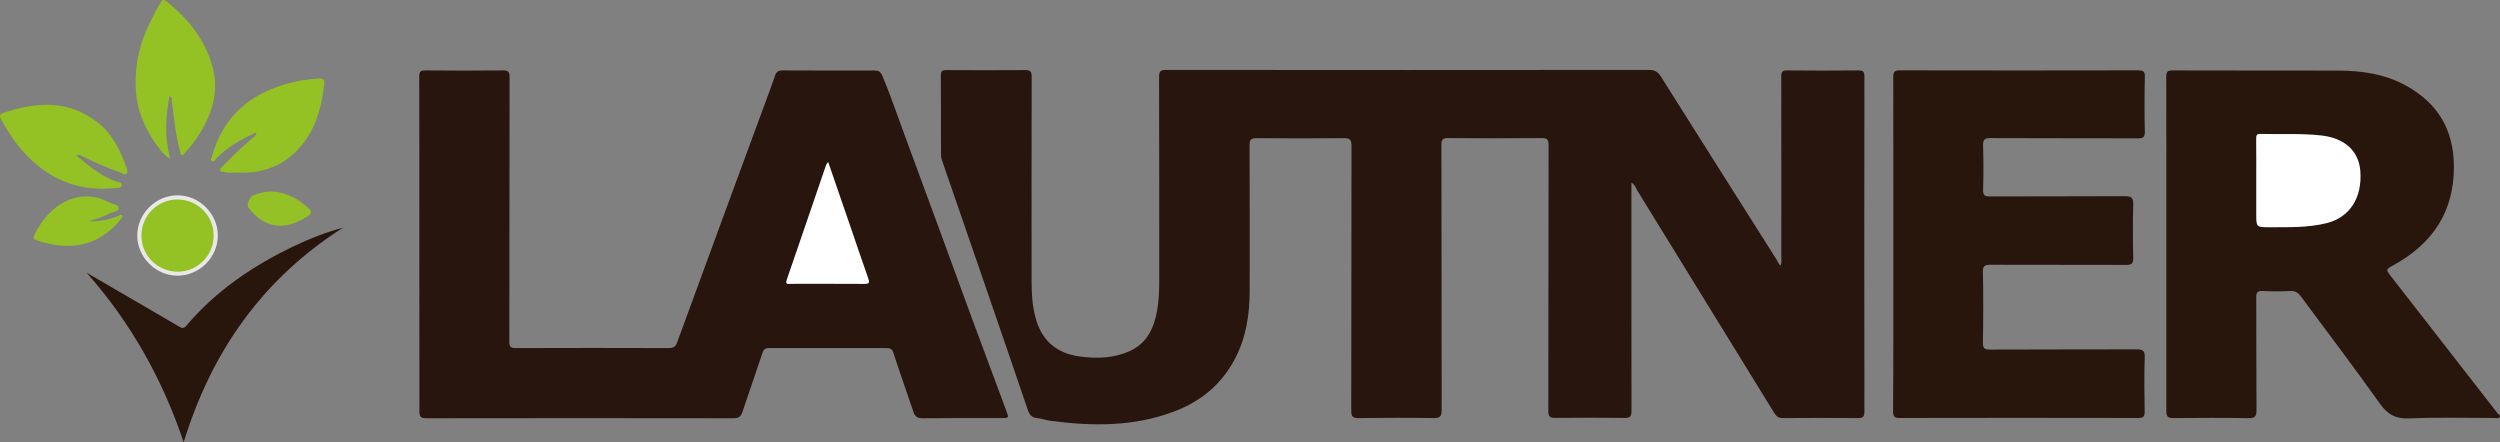 <?xml version="1.0" encoding="utf-8"?>
<!-- Generator: Adobe Illustrator 26.5.0, SVG Export Plug-In . SVG Version: 6.00 Build 0)  -->
<svg version="1.1" id="Ebene_1" xmlns:xodm="http://www.corel.com/coreldraw/odm/2003"
	 xmlns="http://www.w3.org/2000/svg" xmlns:xlink="http://www.w3.org/1999/xlink" x="0px" y="0px" viewBox="0 0 3000 530.6"
	 style="enable-background:new 0 0 3000 530.6;" xml:space="preserve">
<rect x="0" y="0" width="3000" height="530.6" fill="#808080" stroke="none"/>
<style type="text/css">
	.st0{fill:#28150D;}
	.st1{fill:#28160D;}
	.st2{fill:#94C124;}
	.st3{fill:#94C125;}
	.st4{fill:#E8E8E7;}
	.st5{fill:#FFFFFF;}
</style>
<g id="Ebene_x0020_1">
	<g id="_2803465297712">
		<g>
			<path class="st0" d="M2136.3,318.9c2.2-3.6,1.3-6.4,1.3-9.1c0-72.6,0.1-145.4-0.1-218c0-5.8,1.4-7.4,7.3-7.3
				c28.4,0.3,56.7,0.3,85.1,0c5.8-0.1,7.4,1.4,7.4,7.3c-0.2,134-0.2,267.9,0,401.8c0,6-1.3,8.2-7.8,8.1c-30-0.3-60.1-0.2-90,0
				c-5.2,0-7.9-2-10.5-6.3c-54.7-89-109.6-178-164.4-267c-1.7-2.9-2.4-6.7-6.9-9.1c0,4.3,0,8,0,11.7c0,87.4-0.1,174.8,0.1,262
				c0,6.6-1.7,8.6-8.4,8.5c-27.8-0.3-55.5-0.3-83.3,0c-6.9,0.1-8.1-2.3-8.1-8.6c0.2-106.2,0.1-212.4,0.3-318.6c0-7-1.9-8.7-8.7-8.6
				c-37.2,0.3-74.5,0.3-111.7,0c-6.6-0.1-8.2,1.7-8.2,8.4c0.2,106,0.1,211.8,0.3,317.8c0,7.7-1.9,9.9-9.6,9.8c-30-0.5-60.1-0.3-90,0
				c-6.7,0.1-8.9-1.5-8.9-8.7c0.2-106,0.1-211.8,0.3-317.8c0-8-2.3-9.5-9.6-9.4c-34.7,0.3-69.5,0.3-104.2,0
				c-7.3-0.1-8.5,2.3-8.5,8.9c0.2,58,0.1,116,0.1,173.8c0,28.9-4.2,56.8-18,82.7c-15.9,30-40.4,50.3-71.9,62.3
				c-48.6,18.6-98.8,18.2-149.4,11.4c-5.5-0.7-10.8-2.8-16.3-3.3c-6.4-0.6-8.8-4.4-10.7-9.9c-15.9-46.6-31.8-93.2-47.9-139.8
				c-18.4-53.3-36.8-106.7-55.2-160.1c-0.9-2.6-1-5.5-1-8.1c-0.1-31,0-62.2-0.2-93.2c0-5.3,1.7-6.4,6.6-6.4
				c31.4,0.2,62.7,0.2,94.2,0c6.5-0.1,8.2,1.5,8.2,8.1c-0.2,81.8-0.1,163.6-0.1,245.4c0,13.8,0.8,27.7,4.1,41.2
				c6.9,28.7,24.5,45,53.8,49c21,2.9,41.7,2.1,61.1-7.1c20.3-9.6,28.2-28.1,31.8-48.8c2.1-12,2.4-24.3,2.4-36.5
				c-0.1-81,0.1-162-0.2-243c0-7.1,1.9-8.5,8.7-8.5c193.1,0.2,386.2,0.2,579.3,0c7.2,0,10.8,2.7,14.3,8.2
				c46.2,73.4,92.7,146.7,139.1,220.1C2133.2,314.6,2134.6,316.3,2136.3,318.9L2136.3,318.9z"/>
			<path class="st0" d="M503.2,292.6c0-66.8,0.1-133.6-0.1-200.4c0-6.4,1.6-7.7,7.8-7.7c30.8,0.3,61.7,0.3,92.5,0
				c6.6-0.1,8.1,1.9,8.1,8.2c-0.2,105.6-0.1,211.2-0.3,316.9c0,6.3,1.3,8.2,7.9,8.1c61.1-0.2,122.2-0.2,183.3,0
				c5.5,0,8.1-1.3,10.2-6.9C848,314,883.7,217.1,919.4,120.3c3.6-9.9,7.3-19.6,10.7-29.6c1.5-4.6,4-6.2,8.9-6.2
				c36.7,0.2,73.3,0.2,110,0.1c5.5,0,7.4,1,10.1,7.1c10,23.7,18.1,48,27.1,72.2c27.1,72.9,53.6,145.9,80.4,218.9
				c13.5,36.6,27.1,73.2,40.8,109.7c3.5,9.3,3.6,9.2-6.7,9.2c-31.1,0-62.3-0.2-93.3,0.2c-7,0.1-9.6-2.4-11.6-8.5
				c-7.8-23.4-16.2-46.6-23.7-69.9c-1.5-4.8-3.8-5.8-8.4-5.8c-46.9,0.1-93.9,0.1-140.8,0c-4.8,0-6.7,1.6-8.1,6.2
				c-7.7,23.4-16,46.6-23.7,69.9c-1.9,5.8-4.4,8.2-11,8.1c-122.8-0.2-245.6-0.2-368.3,0c-7.2,0-8.6-2.1-8.5-8.8
				C503.3,426.3,503.2,359.4,503.2,292.6L503.2,292.6z"/>
			<path class="st1" d="M2599.6,293.4c0-67,0.1-134.2-0.1-201.2c0-6.4,1.7-7.7,7.8-7.7c66.1,0.2,132.2,0.1,198.3,0.2
				c28.4,0.1,56,4,81.2,17.8c38.1,20.9,57.5,52.5,57.9,96.6c0.3,55-25.4,93.1-72.3,119c-9.5,5.2-9.6,5.3-2.9,13.9
				c42.5,54.7,85.2,109.3,127.7,164.1c1,1.4,4,2.2,2.3,4.5c-1.3,1.9-3.6,1-5.5,1c-34.2,0-68.4-1-102.5,0.5
				c-16.7,0.7-26.4-4.6-35.9-18.1c-30.8-43.5-63.1-85.7-94.7-128.6c-3.3-4.4-6.7-6.4-12.4-6.2c-11,0.6-22.2,0.6-33.3,0
				c-6.5-0.3-7.8,1.9-7.7,7.9c0.2,45,0,89.8,0.3,134.8c0,7.3-1.4,10-9.4,9.9c-30-0.5-60-0.3-90-0.1c-6.9,0.1-8.9-1.6-8.8-8.7
				C2599.7,426.6,2599.6,360,2599.6,293.4L2599.6,293.4z"/>
			<path class="st1" d="M2272,292.4c0-66.6,0.1-133-0.1-199.6c0-6.3,1.2-8.4,8-8.4c95.3,0.2,190.6,0.2,285.8,0
				c6.5,0,8.4,1.5,8.1,8.1c-0.5,21.8-0.5,43.8,0,65.6c0.1,6.3-1.9,7.9-8,7.9c-59.1-0.2-118.3,0-177.5-0.3c-7.1,0-8.7,2.1-8.6,8.8
				c0.5,17.8,0.6,35.4,0,53.2c-0.2,7.1,2.3,8,8.5,8c53.9-0.2,107.8,0,161.6-0.3c8,0,10.3,2,10.1,10.1c-0.6,21.4-0.5,42.6,0,64
				c0.1,6.9-2.2,8.4-8.6,8.4c-54.1-0.2-108.3,0-162.6-0.2c-7.2,0-9.4,1.4-9.2,9.1c0.6,28,0.5,56,0,84c-0.1,6.7,1.4,8.8,8.5,8.7
				c58.6-0.3,117.2-0.1,175.8-0.3c7.2,0,10.1,1.2,9.9,9.4c-0.7,21.6-0.5,43.2-0.1,64.8c0.1,5.8-0.9,8.2-7.6,8.2
				c-95.5-0.2-191.1-0.2-286.6,0c-6.5,0-7.7-2.2-7.7-8.1C2272.2,426.6,2272,359.6,2272,292.4L2272,292.4z"/>
			<path class="st1" d="M220.4,530.6C195,455.1,157,387.2,104,327.3c11.3,6.5,22.5,13.1,33.7,19.6c25.6,14.9,51.2,29.7,76.7,44.7
				c3.4,2,5.9,3.3,9.1-0.6c35.6-42.1,80.1-72.2,129.4-95.7c18.9-9.1,38.5-16.6,58.9-22.2c-46.6,29.6-86.4,66.2-119.1,110.6
				C260,428.2,236.9,477.4,220.4,530.6z"/>
			<path class="st2" d="M203.4,115.3c-4.6,24.5-6.2,48.9,0.8,75.6c-9.5-6.5-14.5-14.1-19.4-21.4c-11.4-17.3-19.5-36.1-21.4-56.7
				c-2.6-28.8,2.6-56.5,15.1-82.7c4.4-9.3,8.8-18.5,14.3-27.2c2.1-3.3,3.6-4.1,7-1.3c26.3,21.1,46.9,46.6,55.5,79.6
				c7.2,27.7-0.1,53.7-14.8,77.7c-5.1,8.5-11.2,16.5-18,23.8c-1.3,1.4-2.2,3.7-4.4,3.3c-2.6-0.5-1.6-3.1-2.1-4.9
				c-5.6-19.6-7.1-40.1-9.9-60.2C206.1,119,206.8,116.5,203.4,115.3z"/>
			<path class="st2" d="M91.8,186.7c15.3,12.7,29.7,24.9,48.1,31.4c2.4,0.8,6.5,0.3,6.2,4.2c-0.3,3.6-4.3,2.9-6.9,3.3
				c-48.9,5.3-87.4-13.4-117.6-51c-7.8-9.6-14.1-20.3-20.2-31.1c-2.2-3.8-2.3-6.5,2.7-8.1c39.3-13,77.6-16,112.8,11.3
				c18.1,14.1,27.7,34,35.2,55.1c0.7,2,1.5,4.5-0.2,6.4c-2.3,2.6-4.6-0.1-6.7-0.9c-16.2-6-32-12.5-47.4-20.2
				C96.5,186.2,95.2,184.8,91.8,186.7L91.8,186.7z"/>
			<path class="st2" d="M307.6,158.7c-18.1,8.8-35,17.4-48.2,31.7c-1.4,1.5-2.3,4.6-5,3c-2.7-1.5-0.5-4,0-5.9
				c12.4-44.8,42.1-72.5,86.1-85.9c13.8-4.2,27.8-6.6,42.2-7.4c4.8-0.2,7,1.4,6.4,6c-2.7,25.2-8.6,49.6-24.1,70.3
				c-20.2,27.1-47.9,38.5-81.4,36.5c-4.6-0.2-9.3,1.3-13.9-0.6c-1.9-0.7-4.9,0.9-5.6-2.1c-0.6-2.4,2.1-3.7,3.6-5.2
				c11.6-12,23.4-23.6,36.3-34.3C305.3,163.7,307.4,162.8,307.6,158.7L307.6,158.7z"/>
			<path class="st2" d="M107.1,265.8c12.4-0.3,24.6-2.1,36-7.3c1.4-0.7,2.7-0.9,3.6,0.3c1,1.5-0.3,2.3-1.2,3.5
				c-27.1,34.5-63.2,39-101.3,26.1c-3.6-1.2-4.9-2.9-2.9-6.7c9.6-19.2,23.2-35,43.3-42.5c14.9-5.6,31.1-4.5,45.9,3.4
				c4.3,2.3,12,3,12,7.4c0,4.1-7.9,4.1-12,6.6C123.3,261,114.7,262.1,107.1,265.8z"/>
			<path class="st3" d="M335.6,270.9c-16.7-0.6-28.4-9.6-37.8-22.4c-2.1-2.9,2-12.2,5.6-13.8c18.1-8,35.4-5.6,52.2,4.2
				c3.8,2.2,7.3,4.9,10.8,7.7c9.4,7.7,9.4,9.3-1,15.2C356.2,267.1,346.5,271,335.6,270.9L335.6,270.9z"/>
			<path class="st4" d="M261.4,282.5c0,26.4-22.2,48.5-48.7,48.3c-25.9-0.1-48-22.2-48-48.1c0-26.4,22.2-48.5,48.7-48.3
				C239.3,234.5,261.4,256.6,261.4,282.5z"/>
			<path class="st5" d="M993.8,194.3c9.2,26.6,17.8,51.8,26.5,77c7.2,20.9,14.2,41.8,21.6,62.7c1.7,5,1.4,6.7-4.5,6.7
				c-29.4-0.2-58.8-0.1-88.2-0.1c-2.9,0-7.3,1.5-5.1-4.9c15.9-45.9,31.5-92,47.3-138C991.7,197.1,992.3,196.5,993.8,194.3
				L993.8,194.3z"/>
			<path class="st5" d="M2707.5,216.6c0-16.6,0.1-33.2-0.1-50c0-4,0.5-6.2,5.3-5.9c24.4,0.7,48.9-0.9,73.3,1.9
				c27.8,3.3,44.5,18.6,46.4,42.6c2.4,32-12.5,55.5-40.2,62.5c-22.5,5.7-45.8,4.9-68.8,5c-15.9,0-15.9,0-15.9-16.2
				C2707.5,243.3,2707.5,229.9,2707.5,216.6z"/>
			<path class="st2" d="M169.7,283c-0.1-24.1,19.2-43.5,43-43.6c24.1-0.1,43.6,19.1,43.7,43c0.1,24.1-19.2,43.5-43,43.6
				C189.2,326,169.8,306.8,169.7,283z"/>
		</g>
	</g>
</g>
</svg>
